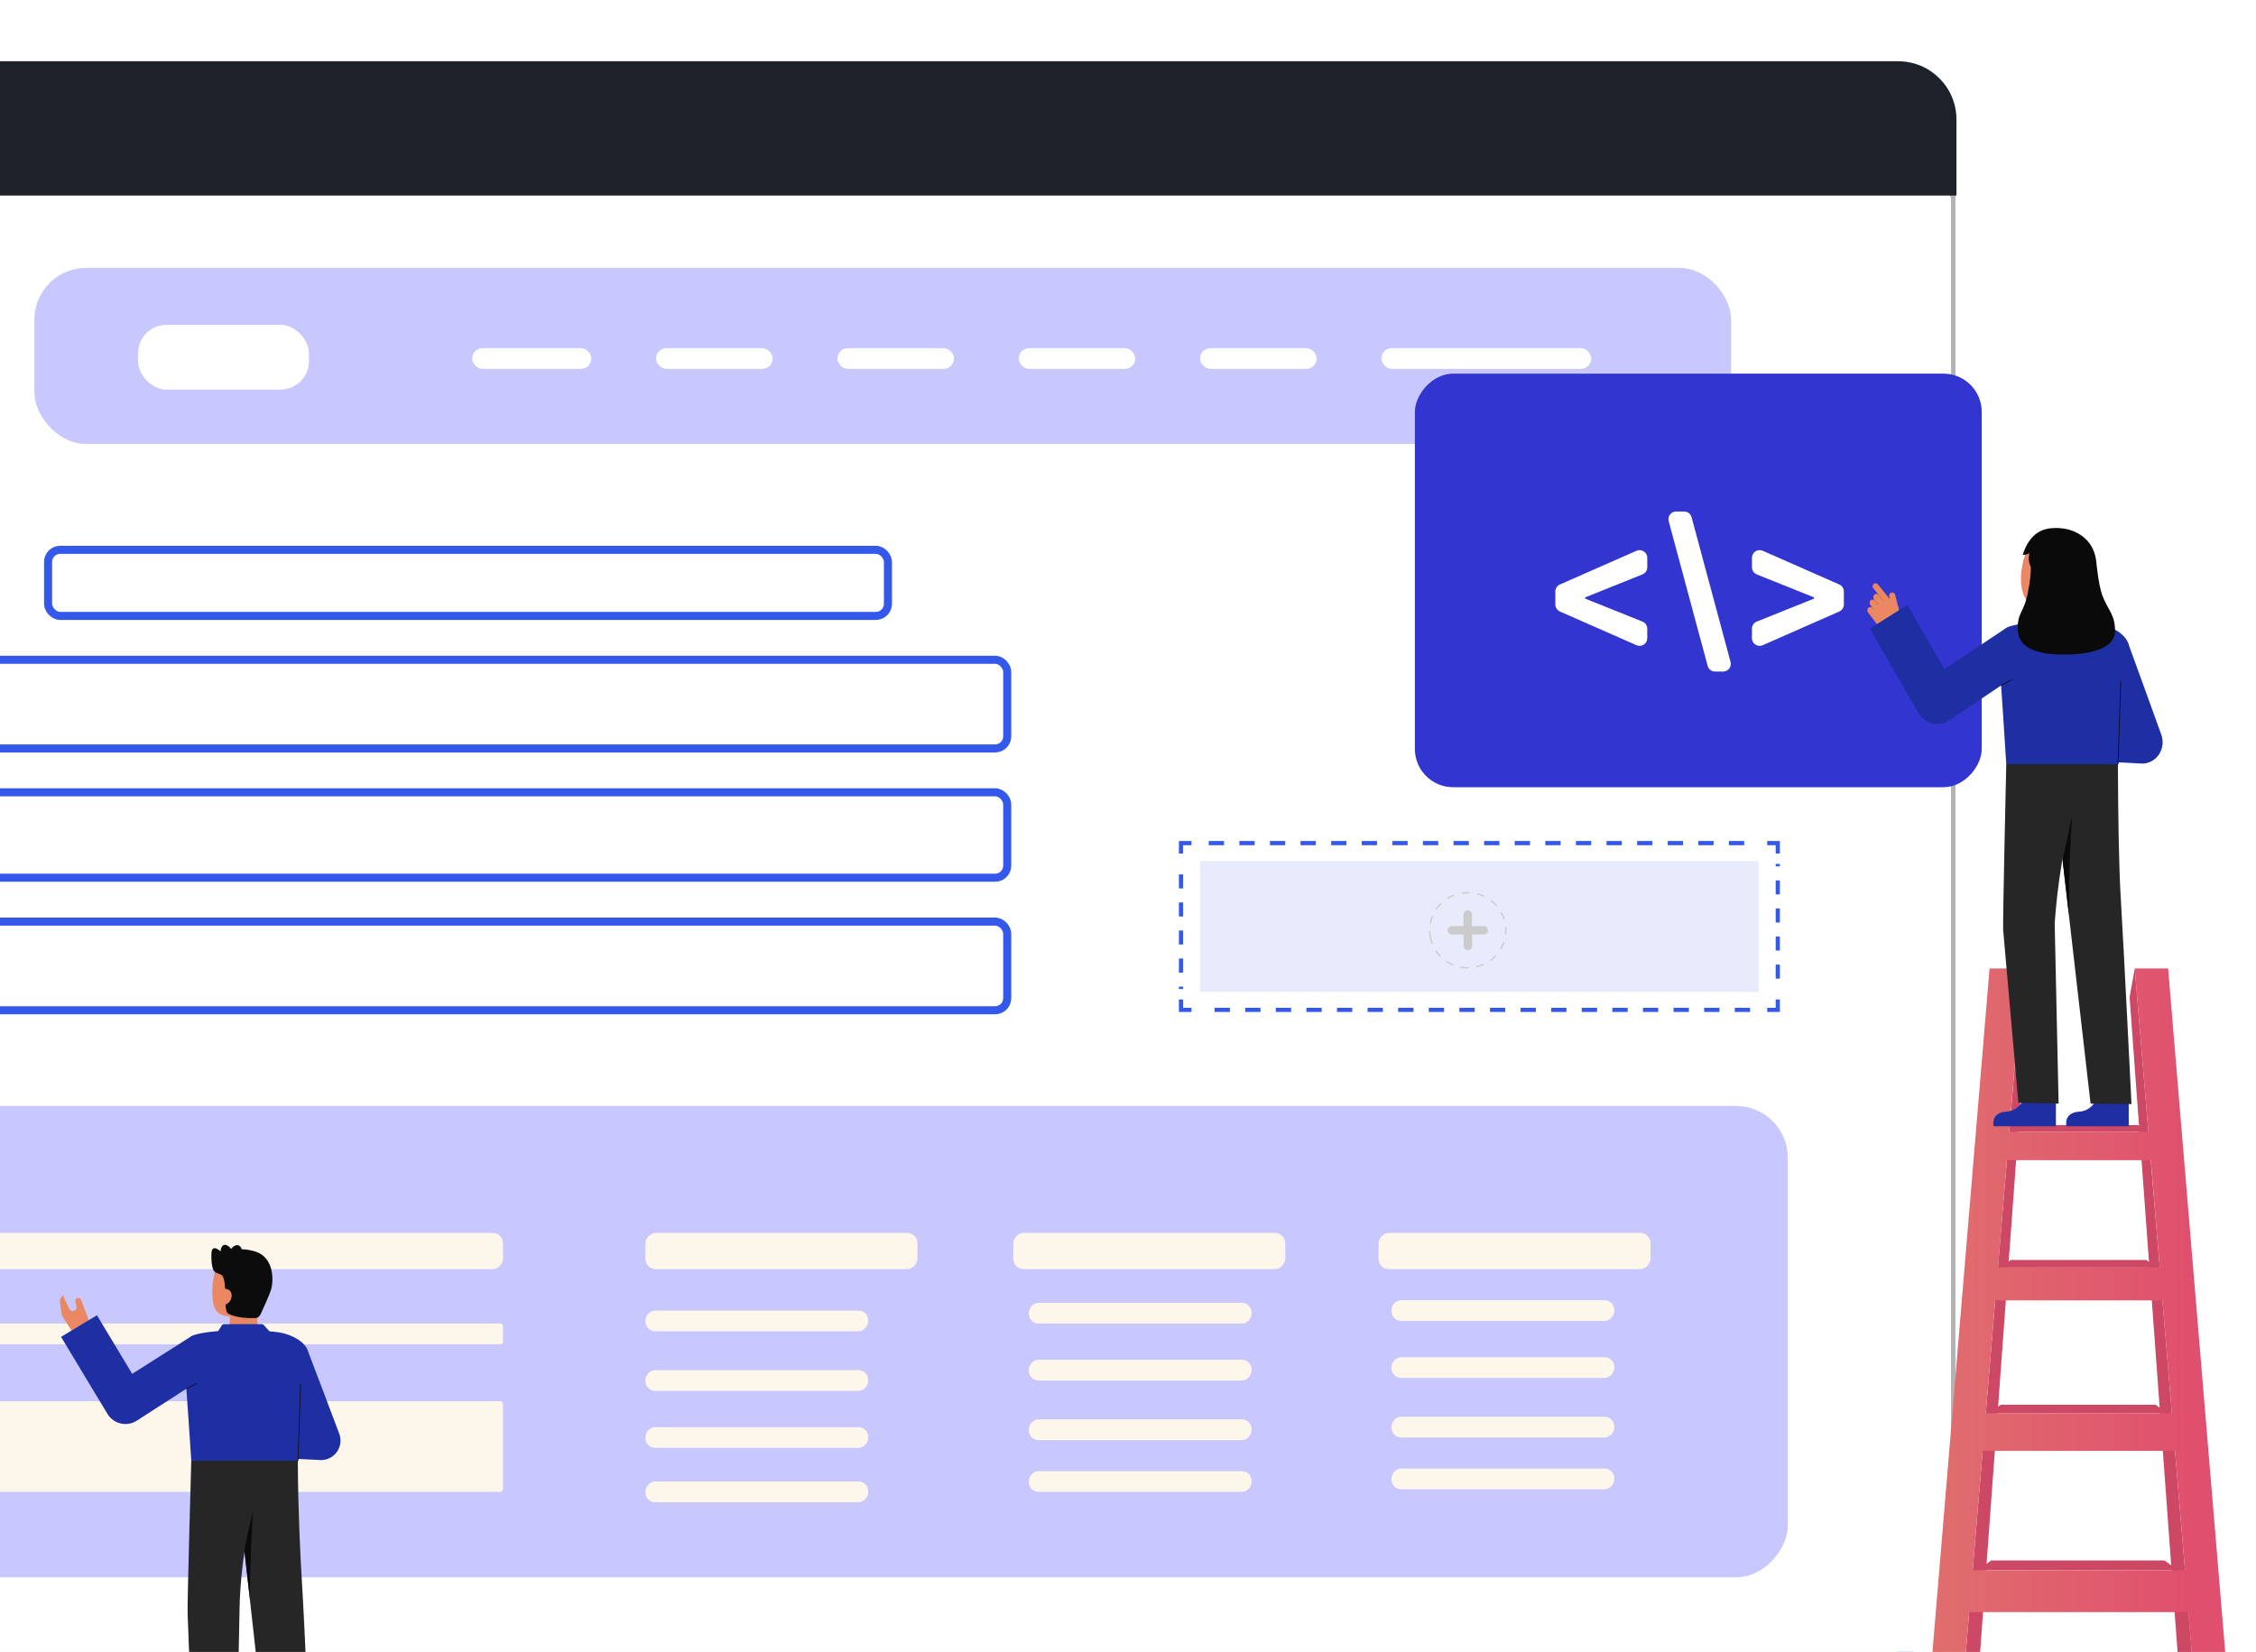 <svg width="553" height="405" viewBox="0 0 553 405" fill="none" xmlns="http://www.w3.org/2000/svg">
<g clip-path="url(#clip0_1142_20760)">
<g clip-path="url(#clip1_1142_20760)">
<rect x="-44.024" y="18.112" width="520.682" height="394.956" rx="30.161" fill="#F7F3FC" stroke="#3458EA" stroke-width="3.175"/>
<g filter="url(#filter0_d_1142_20760)">
<path d="M450.716 16.046H-89.379C-104.882 16.046 -117.448 28.627 -117.448 44.146V391.383C-117.448 406.902 -104.882 419.483 -89.379 419.483H450.716C466.218 419.483 478.785 406.902 478.785 391.383V44.146C478.785 28.627 466.218 16.046 450.716 16.046Z" fill="white"/>
</g>
<path d="M450.716 16.046H-89.379C-104.882 16.046 -117.448 28.627 -117.448 44.146V391.383C-117.448 406.902 -104.882 419.483 -89.379 419.483H450.716C466.218 419.483 478.785 406.902 478.785 391.383V44.146C478.785 28.627 466.218 16.046 450.716 16.046Z" stroke="#B3B3B3" stroke-width="1.098" stroke-miterlimit="10"/>
<path d="M-306.342 29.288C-306.342 21.407 -299.953 15.019 -292.072 15.019H465.306C473.186 15.019 479.575 21.407 479.575 29.288V47.948H-306.342V29.288Z" fill="#1D2129"/>
<rect x="-17.454" y="225.946" width="264.351" height="21.733" rx="2.964" stroke="#3458EA" stroke-width="1.976"/>
<rect x="-17.454" y="194.247" width="264.351" height="20.943" rx="2.964" stroke="#3458EA" stroke-width="1.976"/>
<rect x="-17.454" y="161.756" width="264.351" height="21.733" rx="2.964" stroke="#3458EA" stroke-width="1.976"/>
<rect x="11.786" y="134.799" width="205.87" height="16.201" rx="2.964" stroke="#3458EA" stroke-width="1.976"/>
<rect opacity="0.5" width="523.856" height="115.566" rx="12.7" transform="matrix(-1 0 0 1 438.24 271.15)" fill="#9292FF"/>
<rect opacity="0.5" x="8.427" y="65.673" width="415.91" height="43.178" rx="12.7" fill="#9292FF"/>
<rect width="66.673" height="8.89" rx="2.54" transform="matrix(-1 0 0 1 404.584 302.265)" fill="#FDF6EB"/>
<rect width="66.673" height="8.89" rx="2.54" transform="matrix(-1 0 0 1 315.054 302.265)" fill="#FDF6EB"/>
<rect width="66.673" height="8.89" rx="2.54" transform="matrix(-1 0 0 1 224.887 302.265)" fill="#FDF6EB"/>
<rect width="135.25" height="8.89" rx="2.54" transform="matrix(-1 0 0 1 123.292 302.265)" fill="#FDF6EB"/>
<rect width="135.25" height="5.08" rx="0.635" transform="matrix(-1 0 0 1 123.292 324.488)" fill="#FDF6EB"/>
<rect width="135.25" height="22.224" rx="0.635" transform="matrix(-1 0 0 1 123.292 343.538)" fill="#FDF6EB"/>
<rect x="33.828" y="79.643" width="41.908" height="15.874" rx="6.985" fill="white"/>
<rect x="115.74" y="85.357" width="29.209" height="5.08" rx="2.54" fill="white"/>
<rect x="160.824" y="85.357" width="28.574" height="5.08" rx="2.54" fill="white"/>
<rect x="205.274" y="85.357" width="28.574" height="5.08" rx="2.54" fill="white"/>
<rect x="249.718" y="85.357" width="28.574" height="5.08" rx="2.54" fill="white"/>
<rect x="294.169" y="85.357" width="28.574" height="5.08" rx="2.54" fill="white"/>
<rect x="338.616" y="85.357" width="51.433" height="5.08" rx="2.54" fill="white"/>
<rect width="54.608" height="5.08" rx="2.371" transform="matrix(-1 0 0 1 212.823 321.313)" fill="#FDF6EB"/>
<rect width="54.608" height="5.08" rx="2.371" transform="matrix(-1 0 0 1 212.823 335.919)" fill="#FDF6EB"/>
<rect width="54.608" height="5.08" rx="2.371" transform="matrix(-1 0 0 1 212.823 349.888)" fill="#FDF6EB"/>
<rect width="54.608" height="5.08" rx="2.371" transform="matrix(-1 0 0 1 212.823 363.223)" fill="#FDF6EB"/>
<rect width="54.608" height="5.08" rx="2.371" transform="matrix(-1 0 0 1 306.799 319.409)" fill="#FDF6EB"/>
<rect width="54.608" height="5.08" rx="2.371" transform="matrix(-1 0 0 1 306.799 333.379)" fill="#FDF6EB"/>
<rect width="54.608" height="5.08" rx="2.371" transform="matrix(-1 0 0 1 306.799 347.982)" fill="#FDF6EB"/>
<rect width="54.608" height="5.08" rx="2.371" transform="matrix(-1 0 0 1 306.799 360.683)" fill="#FDF6EB"/>
<rect width="54.608" height="5.08" rx="2.371" transform="matrix(-1 0 0 1 395.697 318.774)" fill="#FDF6EB"/>
<rect width="54.608" height="5.08" rx="2.371" transform="matrix(-1 0 0 1 395.697 332.743)" fill="#FDF6EB"/>
<rect width="54.608" height="5.08" rx="2.371" transform="matrix(-1 0 0 1 395.697 347.348)" fill="#FDF6EB"/>
<rect width="54.608" height="5.08" rx="2.371" transform="matrix(-1 0 0 1 395.697 360.048)" fill="#FDF6EB"/>
<rect width="138.955" height="101.399" rx="9.389" transform="matrix(-1 0 0 1 485.774 91.603)" fill="#3235D0"/>
<path d="M450.855 149.918C451.536 149.618 451.976 148.943 451.976 148.199V145.015C451.976 144.271 451.536 143.597 450.855 143.297L432.077 135.028C430.836 134.482 429.443 135.391 429.443 136.747V139.08C429.443 139.847 429.909 140.537 430.621 140.823L444.7 146.475C444.754 146.497 444.804 146.437 444.774 146.387C444.742 146.336 444.662 146.358 444.662 146.419V146.796C444.662 146.856 444.742 146.879 444.774 146.827C444.804 146.778 444.754 146.718 444.7 146.74L430.621 152.392C429.909 152.677 429.443 153.367 429.443 154.134V156.468C429.443 157.824 430.836 158.733 432.077 158.186L450.855 149.918Z" fill="white"/>
<path d="M410.848 125.402C409.612 125.402 408.714 126.575 409.035 127.768L418.586 163.254C418.807 164.074 419.551 164.643 420.4 164.643H422.384C423.619 164.643 424.518 163.471 424.197 162.278L414.645 126.792C414.425 125.972 413.681 125.402 412.832 125.402H410.848Z" fill="white"/>
<path d="M381.252 148.199C381.252 148.943 381.691 149.618 382.373 149.918L401.15 158.186C402.391 158.733 403.785 157.824 403.785 156.468V154.134C403.785 153.367 403.318 152.677 402.607 152.392L388.528 146.74C388.474 146.718 388.423 146.778 388.454 146.827C388.486 146.879 388.565 146.856 388.565 146.796V146.419C388.565 146.358 388.486 146.336 388.454 146.387C388.423 146.437 388.474 146.497 388.528 146.475L402.607 140.823C403.318 140.537 403.785 139.847 403.785 139.08V136.747C403.785 135.391 402.391 134.482 401.15 135.028L382.373 143.297C381.691 143.597 381.252 144.271 381.252 145.015V148.199Z" fill="white"/>
<g clip-path="url(#clip2_1142_20760)">
<path d="M289.207 245.038V247.867H292.072" stroke="#3458EA" stroke-width="1.581" stroke-miterlimit="10"/>
<path d="M297.727 247.867H430.372" stroke="#3458EA" stroke-width="1.581" stroke-miterlimit="10" stroke-dasharray="3.75 3.75"/>
<path d="M433.188 247.867H436.054V245.038" stroke="#3458EA" stroke-width="1.581" stroke-miterlimit="10"/>
<path d="M436.054 239.928V211.813" stroke="#3458EA" stroke-width="1.581" stroke-miterlimit="10" stroke-dasharray="3.44 3.44"/>
<path d="M436.054 209.258V206.43H433.188" stroke="#3458EA" stroke-width="1.581" stroke-miterlimit="10"/>
<path d="M427.545 206.43H294.901" stroke="#3458EA" stroke-width="1.581" stroke-miterlimit="10" stroke-dasharray="3.75 3.75"/>
<path d="M292.072 206.43H289.207V209.258" stroke="#3458EA" stroke-width="1.581" stroke-miterlimit="10"/>
<path d="M289.218 214.368V242.483" stroke="#3458EA" stroke-width="1.581" stroke-miterlimit="10" stroke-dasharray="3.44 3.44"/>
<path opacity="0.11" d="M294.174 243.2V211.097H431.078V243.2H294.174Z" fill="#2D4CDA"/>
<path d="M355.873 227.05H358.739V224.221C358.739 223.948 358.848 223.687 359.044 223.494C359.239 223.302 359.504 223.193 359.78 223.193C360.056 223.193 360.321 223.302 360.516 223.494C360.711 223.687 360.821 223.948 360.821 224.221V227.05H363.705C363.981 227.05 364.246 227.158 364.441 227.351C364.637 227.543 364.746 227.805 364.746 228.077C364.746 228.35 364.637 228.611 364.441 228.804C364.246 228.997 363.981 229.105 363.705 229.105H360.84V231.933C360.84 232.206 360.73 232.467 360.535 232.66C360.34 232.853 360.075 232.961 359.799 232.961C359.523 232.961 359.258 232.853 359.063 232.66C358.868 232.467 358.758 232.206 358.758 231.933V229.105H355.893C355.616 229.105 355.352 228.997 355.156 228.804C354.961 228.611 354.851 228.35 354.851 228.077C354.851 227.805 354.961 227.543 355.156 227.351C355.352 227.158 355.616 227.05 355.893 227.05H355.873Z" fill="#CBCBCB"/>
<path d="M350.7 230.183C349.521 225.231 352.631 220.272 357.648 219.108C362.665 217.944 367.688 221.014 368.867 225.967C370.047 230.919 366.936 235.877 361.919 237.042C356.902 238.206 351.879 235.135 350.7 230.183Z" stroke="#CBCBCB" stroke-width="0.317" stroke-miterlimit="10" stroke-dasharray="1.9 1.9"/>
</g>
<g clip-path="url(#clip3_1142_20760)">
<path d="M523.278 237.432L522.017 244.489L534.732 418.173L538.583 420.82L523.278 237.432Z" fill="#CC4865"/>
<path d="M495.867 237.432L497.128 244.489L484.413 418.173L480.562 420.82L495.867 237.432Z" fill="#CC4865"/>
<path d="M526.281 277.457L524.072 275.834H495.073L492.865 277.457H526.281Z" fill="#CC4865"/>
<path d="M528.653 310.763L526.118 308.9H492.876L490.342 310.763H528.653Z" fill="#CC4865"/>
<path d="M531.294 346.519L528.401 344.396H490.416L487.523 346.519H531.294Z" fill="#CC4865"/>
<path d="M533.818 384.954L530.577 382.568H488.078L484.837 384.954H533.818Z" fill="#CC4865"/>
<path d="M480.561 420.82H472.37L487.686 237.432H495.844L492.504 277.457H526.616L523.277 237.432H531.457L546.772 420.82H538.582L536.406 395.236H482.693L480.561 420.82ZM486.761 346.519H532.381L530.065 318.801H489.078L486.761 346.519ZM491.939 284.439L489.763 310.73H529.401L527.226 284.439H491.939ZM535.59 384.955L533.154 355.711H485.989L483.552 384.955H535.59Z" fill="url(#paint0_linear_1142_20760)"/>
</g>
<path d="M73.048 357.312C73.048 357.312 73.003 356.089 73.012 358.864C73.048 369.217 73.576 381.042 74.015 387.962C74.72 399.087 76.181 434.159 76.181 434.159L65.916 434.078L57.337 356.892L73.048 357.312Z" fill="#262626"/>
<path d="M62.037 369.656C62.037 369.656 61.641 377.169 61.568 378.933C61.398 383.012 61.245 387.262 61.245 392.05L59.83 379.471C59.83 379.471 60.933 375.537 62.037 369.656Z" fill="#0A0A0A"/>
<path d="M46.885 358.116C46.885 358.116 45.863 393.848 45.988 395.577L47.46 433.89L57.915 434.064L58.737 393.832C58.737 393.832 58.862 382.733 61.543 372.428C62.915 367.138 63.741 361.722 64.007 356.265L46.885 358.116Z" fill="#262626"/>
<path d="M73.152 357.311L73.184 357.313C73.184 357.313 73.161 356.709 73.152 357.311Z" fill="#333333"/>
<path d="M53.283 326.873C53.314 326.869 53.658 332.581 60.295 332.083C64.889 331.739 66.528 326.865 66.632 326.865C66.137 326.76 65.303 326.606 65.083 326.489C64.359 326.1 63.329 325.696 63.096 324.291C62.962 323.481 63.19 319.339 63.119 318.52L56.203 320.094C56.301 321.824 56.991 325.835 54.574 326.546C54.171 326.662 53.738 326.77 53.283 326.873Z" fill="#E98862"/>
<path d="M56.398 322.792C59.183 323.007 62.758 321.826 63.431 318.109L64.039 314.756C64.712 311.039 63.306 307.673 59.806 307.039C56.307 306.406 53.145 308.945 52.473 312.661L52.204 314.146C52.12 314.657 52.072 315.173 52.059 315.691C52.014 317.06 51.95 319.142 52.628 320.671C53.267 322.114 54.618 322.655 56.398 322.792Z" fill="#E98862"/>
<path d="M62.642 306.849C61.537 306.504 60.39 306.309 59.233 306.269C59.194 306.066 59.108 305.876 58.981 305.715C58.854 305.553 58.69 305.424 58.502 305.34C57.89 305.101 57.143 305.486 56.646 306.228C56.386 305.784 55.98 305.445 55.498 305.268C54.128 304.841 54.06 306.809 54.06 306.809C54.06 306.809 51.888 304.666 51.82 307.399C51.738 310.707 52.346 311.677 52.789 311.921C53.665 312.405 54.317 312.323 54.663 313.034C55.713 315.188 54.684 321.257 55.898 322.017C57.759 323.181 61.569 323.221 62.807 323.133C63.283 323.098 63.728 322.547 63.928 322.114C64.576 320.716 66.019 317.546 66.421 316.236C67.164 313.818 67.108 308.307 62.642 306.849Z" fill="#0C0C0C"/>
<path d="M55.068 319.849C56.143 319.733 56.889 318.489 56.773 317.415C56.656 316.34 55.721 315.842 54.646 315.959L54.171 316.739L54.145 319.95L55.068 319.849Z" fill="#E98862"/>
<path d="M45.538 338.475C45.736 340.794 46.696 355.259 46.886 358.115H73.037C73.185 355.539 73.848 344.276 74.409 339.239C74.944 334.432 75.993 332.026 75.224 330.605C73.967 328.282 70.533 326.94 68.191 326.623C66.761 326.43 64.611 326.291 64.611 326.291H54.541C53.585 326.291 48.008 326.741 46.776 327.69C44.62 329.351 45.12 333.562 45.538 338.475Z" fill="#1E2FA4"/>
<path d="M45.178 335.571C45.156 335.571 45.135 335.562 45.119 335.547C45.102 335.532 45.093 335.511 45.092 335.489L44.88 331.807C44.879 331.784 44.887 331.761 44.902 331.744C44.918 331.727 44.939 331.716 44.962 331.715C44.985 331.714 45.008 331.722 45.025 331.737C45.042 331.752 45.053 331.774 45.054 331.797L45.265 335.479C45.266 335.49 45.264 335.501 45.26 335.512C45.257 335.523 45.251 335.533 45.243 335.541C45.236 335.55 45.226 335.557 45.216 335.562C45.206 335.567 45.194 335.57 45.183 335.57L45.178 335.571Z" fill="#0C0C0C"/>
<path d="M78.692 357.964C79.461 357.964 80.218 357.778 80.9 357.422C81.582 357.066 82.168 356.551 82.608 355.92C83.047 355.289 83.328 354.561 83.426 353.798C83.524 353.035 83.437 352.26 83.171 351.538C82.901 350.805 76.567 334.033 75.361 330.925L66.432 334.542C67.111 336.29 69.567 342.913 71.54 348.248L68.262 347.892L67.23 357.385L78.175 357.936C78.347 357.955 78.519 357.964 78.692 357.964Z" fill="#1E2FA4"/>
<path d="M73.595 339.337L72.953 358.113L73.127 358.119L73.769 339.343L73.595 339.337Z" fill="#0C0C0C"/>
<path d="M19.883 318.703C19.847 318.607 19.791 318.519 19.721 318.446C19.649 318.372 19.564 318.313 19.47 318.274C19.375 318.234 19.274 318.214 19.172 318.215C19.069 318.216 18.968 318.237 18.874 318.278C18.696 318.365 18.556 318.515 18.485 318.7C18.413 318.885 18.414 319.09 18.487 319.274L18.738 320.312C18.791 320.532 18.762 320.763 18.656 320.963C18.55 321.162 18.375 321.316 18.163 321.395C17.956 321.473 17.727 321.474 17.52 321.397C17.312 321.321 17.138 321.172 17.03 320.979C17.03 320.979 15.469 317.68 15.439 317.546C15.183 317.796 14.736 318.411 14.645 318.874C14.642 318.877 15.097 322.578 15.352 322.839L17.994 326.914C19.073 328.021 22.699 326.179 22.699 326.179L19.883 318.703Z" fill="#E98862"/>
<path d="M30.738 349.128C29.853 349.128 28.983 348.899 28.213 348.464C27.443 348.029 26.798 347.402 26.342 346.644L14.97 327.752L23.761 322.46L32.406 336.823L46.776 327.692L52.865 335.856L33.514 348.313C32.686 348.846 31.722 349.129 30.738 349.128Z" fill="#1E2FA4"/>
<path d="M45.684 340.56C45.665 340.56 45.646 340.553 45.631 340.541C45.615 340.529 45.605 340.512 45.6 340.493C45.595 340.474 45.597 340.455 45.605 340.437C45.613 340.419 45.627 340.405 45.644 340.396L48.127 339.114C48.148 339.104 48.172 339.102 48.194 339.109C48.216 339.116 48.234 339.131 48.245 339.152C48.255 339.172 48.257 339.196 48.25 339.218C48.243 339.24 48.228 339.258 48.207 339.269L45.724 340.55C45.712 340.556 45.698 340.56 45.684 340.56Z" fill="#0C0C0C"/>
<path d="M53.156 326.833L54.388 324.906C54.442 324.822 54.517 324.752 54.605 324.704C54.693 324.656 54.791 324.631 54.891 324.631H64.184C64.268 324.631 64.35 324.648 64.427 324.683C64.503 324.717 64.572 324.766 64.628 324.829L66.433 326.833H53.156Z" fill="#1E2FA4"/>
<path d="M514.489 267.83C514.489 267.83 513.666 272.288 509.672 272.538C505.679 272.787 506.545 276.112 506.545 276.112H521.805V268.141L514.489 267.83Z" fill="#1E2FA4"/>
<path d="M519.197 186.489C519.197 186.489 519.149 185.149 519.159 188.189C519.197 199.531 519.385 212.486 519.845 220.067C520.584 232.254 522.48 270.676 522.48 270.676L512.453 270.588L502.733 186.028L519.197 186.489Z" fill="#262626"/>
<path d="M507.873 199.863C507.873 199.863 507.457 208.094 507.381 210.026C507.203 214.495 507.141 219.122 507.141 224.367L505.56 210.615C505.56 210.615 506.716 206.306 507.873 199.863Z" fill="#0A0A0A"/>
<path d="M496.638 267.83C496.638 267.83 495.815 272.288 491.822 272.538C487.828 272.787 488.694 276.112 488.694 276.112H503.954V268.141L496.638 267.83Z" fill="#1E2FA4"/>
<path d="M491.782 187.371C491.782 187.371 490.894 226.134 491.024 228.029L494.753 270.382L504.615 270.573L503.654 226.496C503.654 226.496 504.332 214.338 507.142 203.048C508.579 197.253 509.444 191.32 509.724 185.341L491.782 187.371Z" fill="#262626"/>
<path d="M519.305 186.489L519.338 186.491C519.338 186.491 519.314 185.829 519.305 186.489Z" fill="#333333"/>
<path d="M490.37 165.855C490.577 168.395 491.583 184.242 491.782 187.371H519.185C519.34 184.549 520.035 172.21 520.622 166.692C521.183 161.426 522.282 158.79 521.476 157.233C520.16 154.689 516.561 153.218 514.108 152.871C512.609 152.659 510.356 152.507 510.356 152.507C510.356 152.507 510.165 156.542 505.615 156.767C499.421 157.072 499.835 152.507 499.804 152.507C498.801 152.507 492.958 153 491.667 154.04C489.408 155.858 489.931 160.471 490.37 165.855Z" fill="#1E2FA4"/>
<path d="M489.993 162.671C489.969 162.671 489.947 162.662 489.93 162.645C489.913 162.629 489.903 162.606 489.902 162.582L489.681 158.548C489.679 158.523 489.687 158.498 489.703 158.479C489.72 158.46 489.742 158.449 489.766 158.447C489.79 158.446 489.814 158.455 489.832 158.472C489.85 158.488 489.861 158.512 489.862 158.537L490.083 162.571C490.085 162.596 490.077 162.62 490.061 162.639C490.045 162.658 490.022 162.67 489.998 162.671L489.993 162.671Z" fill="#0C0C0C"/>
<path d="M525.11 187.204C525.916 187.204 526.71 187 527.425 186.61C528.139 186.22 528.753 185.656 529.214 184.965C529.675 184.273 529.969 183.476 530.072 182.64C530.174 181.804 530.082 180.955 529.804 180.164C529.521 179.361 522.883 160.987 521.62 157.582L512.264 161.545C512.975 163.459 515.549 170.715 517.617 176.56L514.181 176.17L513.1 186.57L524.569 187.174C524.748 187.194 524.929 187.204 525.11 187.204Z" fill="#1E2FA4"/>
<path d="M496.54 152.158C496.571 152.154 497.412 155.461 503.971 154.947C508.513 154.591 509.621 151.359 509.724 151.359C509.235 151.25 508.44 151.137 508.222 151.016C507.507 150.615 506.986 150.126 506.724 149.076C506.519 148.255 506.414 145.096 506.414 143.511L499.426 145.152C499.523 146.941 500.205 151.086 497.816 151.82C497.418 151.941 496.99 152.053 496.54 152.158Z" fill="#E98862"/>
<path d="M499.666 148.668C502.421 148.895 505.96 147.68 506.633 143.837L507.239 140.369C507.911 136.527 506.526 133.042 503.065 132.381C499.604 131.719 496.473 134.339 495.801 138.182L495.532 139.717C495.274 141.192 494.751 148.263 499.666 148.668Z" fill="#E98862"/>
<path d="M497.113 145.14C497.607 142.542 497.834 140.809 497.808 138.98C497.111 137.704 497.294 136.237 497.453 135.603C496.973 135.922 496.409 136.073 495.842 136.035C495.842 136.035 496.994 131.202 500.909 129.902C501.629 129.609 503.467 129.239 505.908 129.589C507.984 129.886 513.101 131.509 513.832 137.532V137.535C513.856 137.735 514.347 143.284 515.326 145.947C516.643 149.526 518.492 150.638 518.445 154.768C518.385 160.08 509.044 160.787 503.41 160.39C497.777 159.992 494.631 158.056 494.59 154.228C494.545 149.938 496.123 150.337 497.113 145.14Z" fill="#0A0A0A"/>
<path d="M519.769 166.798L519.096 187.368L519.278 187.375L519.951 166.805L519.769 166.798Z" fill="#0C0C0C"/>
<path d="M460.324 143.285L463.269 146.921L463.087 146.297C463.032 146.094 463.052 145.877 463.144 145.69C463.237 145.502 463.393 145.358 463.583 145.287C463.682 145.254 463.787 145.242 463.89 145.252C463.994 145.263 464.095 145.295 464.186 145.348C464.277 145.4 464.357 145.471 464.421 145.557C464.485 145.643 464.532 145.742 464.558 145.847L465.904 151.147C466.074 151.816 465.988 152.528 465.663 153.131C465.337 153.734 464.8 154.181 464.164 154.375C463.427 154.601 462.641 154.591 461.909 154.347C461.176 154.103 460.53 153.636 460.053 153.006L457.898 150.146C457.783 150 457.72 149.817 457.72 149.628C457.719 149.438 457.782 149.255 457.896 149.108C458.001 148.978 458.144 148.886 458.303 148.847C458.462 148.807 458.629 148.822 458.78 148.889C458.782 148.88 458.786 148.872 458.791 148.864C458.797 148.857 458.804 148.851 458.812 148.846C458.82 148.842 458.828 148.839 458.837 148.838C458.846 148.837 458.855 148.838 458.864 148.841L458.465 148.313C458.342 148.158 458.278 147.962 458.283 147.762C458.288 147.561 458.362 147.369 458.492 147.221C458.624 147.079 458.803 146.994 458.993 146.982C459.182 146.97 459.37 147.032 459.518 147.156C459.519 147.148 459.521 147.139 459.525 147.132L459.361 146.915C459.254 146.767 459.196 146.587 459.194 146.401C459.193 146.215 459.249 146.034 459.354 145.884C459.482 145.723 459.665 145.62 459.865 145.598C460.064 145.577 460.264 145.637 460.421 145.768L460.432 145.757L459.194 144.229C459.131 144.151 459.083 144.06 459.055 143.961C459.026 143.863 459.017 143.76 459.027 143.658C459.038 143.556 459.069 143.457 459.117 143.368C459.165 143.279 459.231 143.2 459.309 143.138C459.464 143.024 459.656 142.975 459.844 143.002C460.032 143.03 460.204 143.131 460.324 143.285Z" fill="#E98862"/>
<path opacity="0.2" d="M460.391 145.853C460.394 145.861 460.398 145.869 460.404 145.875L461.622 147.345C461.635 147.357 461.652 147.364 461.67 147.364C461.688 147.364 461.705 147.357 461.718 147.345C461.731 147.333 461.74 147.317 461.742 147.298C461.745 147.28 461.741 147.262 461.731 147.246L460.513 145.777C460.502 145.763 460.487 145.755 460.47 145.752C460.453 145.749 460.436 145.753 460.422 145.762C460.407 145.771 460.396 145.785 460.391 145.802C460.385 145.818 460.385 145.837 460.391 145.853H460.391Z" fill="#0C0C0C"/>
<path opacity="0.2" d="M459.519 147.19C459.522 147.198 459.526 147.206 459.532 147.212L460.481 148.374C460.494 148.386 460.511 148.392 460.528 148.392C460.545 148.392 460.562 148.386 460.575 148.374C460.588 148.362 460.597 148.346 460.6 148.328C460.602 148.31 460.599 148.292 460.59 148.277L459.641 147.114C459.629 147.102 459.614 147.094 459.598 147.092C459.582 147.089 459.565 147.093 459.551 147.102C459.536 147.11 459.526 147.124 459.52 147.14C459.514 147.156 459.514 147.174 459.519 147.191L459.519 147.19Z" fill="#0C0C0C"/>
<path opacity="0.2" d="M458.778 148.939C458.781 148.948 458.786 148.956 458.792 148.962L459.252 149.501C459.258 149.51 459.265 149.518 459.274 149.524C459.283 149.529 459.293 149.533 459.303 149.535C459.314 149.536 459.324 149.535 459.334 149.532C459.345 149.529 459.354 149.523 459.362 149.516C459.369 149.509 459.376 149.5 459.38 149.49C459.384 149.479 459.386 149.469 459.386 149.457C459.386 149.446 459.383 149.436 459.379 149.426C459.374 149.416 459.367 149.407 459.359 149.4L458.899 148.862C458.887 148.85 458.872 148.842 458.856 148.84C458.84 148.838 458.823 148.842 458.809 148.851C458.795 148.86 458.785 148.873 458.779 148.889C458.773 148.905 458.773 148.923 458.778 148.939Z" fill="#0C0C0C"/>
<path d="M474.86 177.524C473.933 177.524 473.022 177.274 472.215 176.797C471.408 176.32 470.732 175.633 470.254 174.802L458.338 154.106L467.55 148.309L476.609 164.042L491.667 154.04L498.046 162.982L477.77 176.63C476.902 177.214 475.892 177.524 474.86 177.524Z" fill="#1E2FA4"/>
<path d="M490.523 168.137C490.502 168.137 490.482 168.13 490.466 168.117C490.45 168.103 490.439 168.085 490.434 168.064C490.429 168.044 490.431 168.022 490.44 168.002C490.448 167.983 490.463 167.967 490.481 167.957L493.083 166.554C493.104 166.542 493.129 166.54 493.152 166.547C493.175 166.555 493.195 166.572 493.206 166.595C493.217 166.617 493.219 166.643 493.211 166.667C493.204 166.691 493.188 166.711 493.166 166.723L490.565 168.127C490.552 168.134 490.537 168.137 490.523 168.137Z" fill="#0C0C0C"/>
</g>
</g>
<defs>
<filter id="filter0_d_1142_20760" x="-150.587" y="-7.151" width="662.509" height="469.714" filterUnits="userSpaceOnUse" color-interpolation-filters="sRGB">
<feFlood flood-opacity="0" result="BackgroundImageFix"/>
<feColorMatrix in="SourceAlpha" type="matrix" values="0 0 0 0 0 0 0 0 0 0 0 0 0 0 0 0 0 0 127 0" result="hardAlpha"/>
<feOffset dy="9.941"/>
<feGaussianBlur stdDeviation="16.569"/>
<feComposite in2="hardAlpha" operator="out"/>
<feColorMatrix type="matrix" values="0 0 0 0 0.569 0 0 0 0 0.6 0 0 0 0 0.679 0 0 0 0.25 0"/>
<feBlend mode="normal" in2="BackgroundImageFix" result="effect1_dropShadow_1142_20760"/>
<feBlend mode="normal" in="SourceGraphic" in2="effect1_dropShadow_1142_20760" result="shape"/>
</filter>
<linearGradient id="paint0_linear_1142_20760" x1="546.772" y1="329.126" x2="472.37" y2="329.126" gradientUnits="userSpaceOnUse">
<stop offset="0.11" stop-color="#E04F6E"/>
<stop offset="1" stop-color="#E06F6E"/>
</linearGradient>
<clipPath id="clip0_1142_20760">
<rect width="553" height="405" fill="white"/>
</clipPath>
<clipPath id="clip1_1142_20760">
<path d="M0 -71.287H607V352.405C607 382.716 582.428 407.288 552.118 407.288H0V-71.287Z" fill="white"/>
</clipPath>
<clipPath id="clip2_1142_20760">
<rect width="147.315" height="41.908" fill="white" transform="matrix(-1 0 0 1 436.294 206.194)"/>
</clipPath>
<clipPath id="clip3_1142_20760">
<rect width="97.996" height="326.652" fill="white" transform="matrix(-1 0 0 1 560.024 100.451)"/>
</clipPath>
</defs>
</svg>
